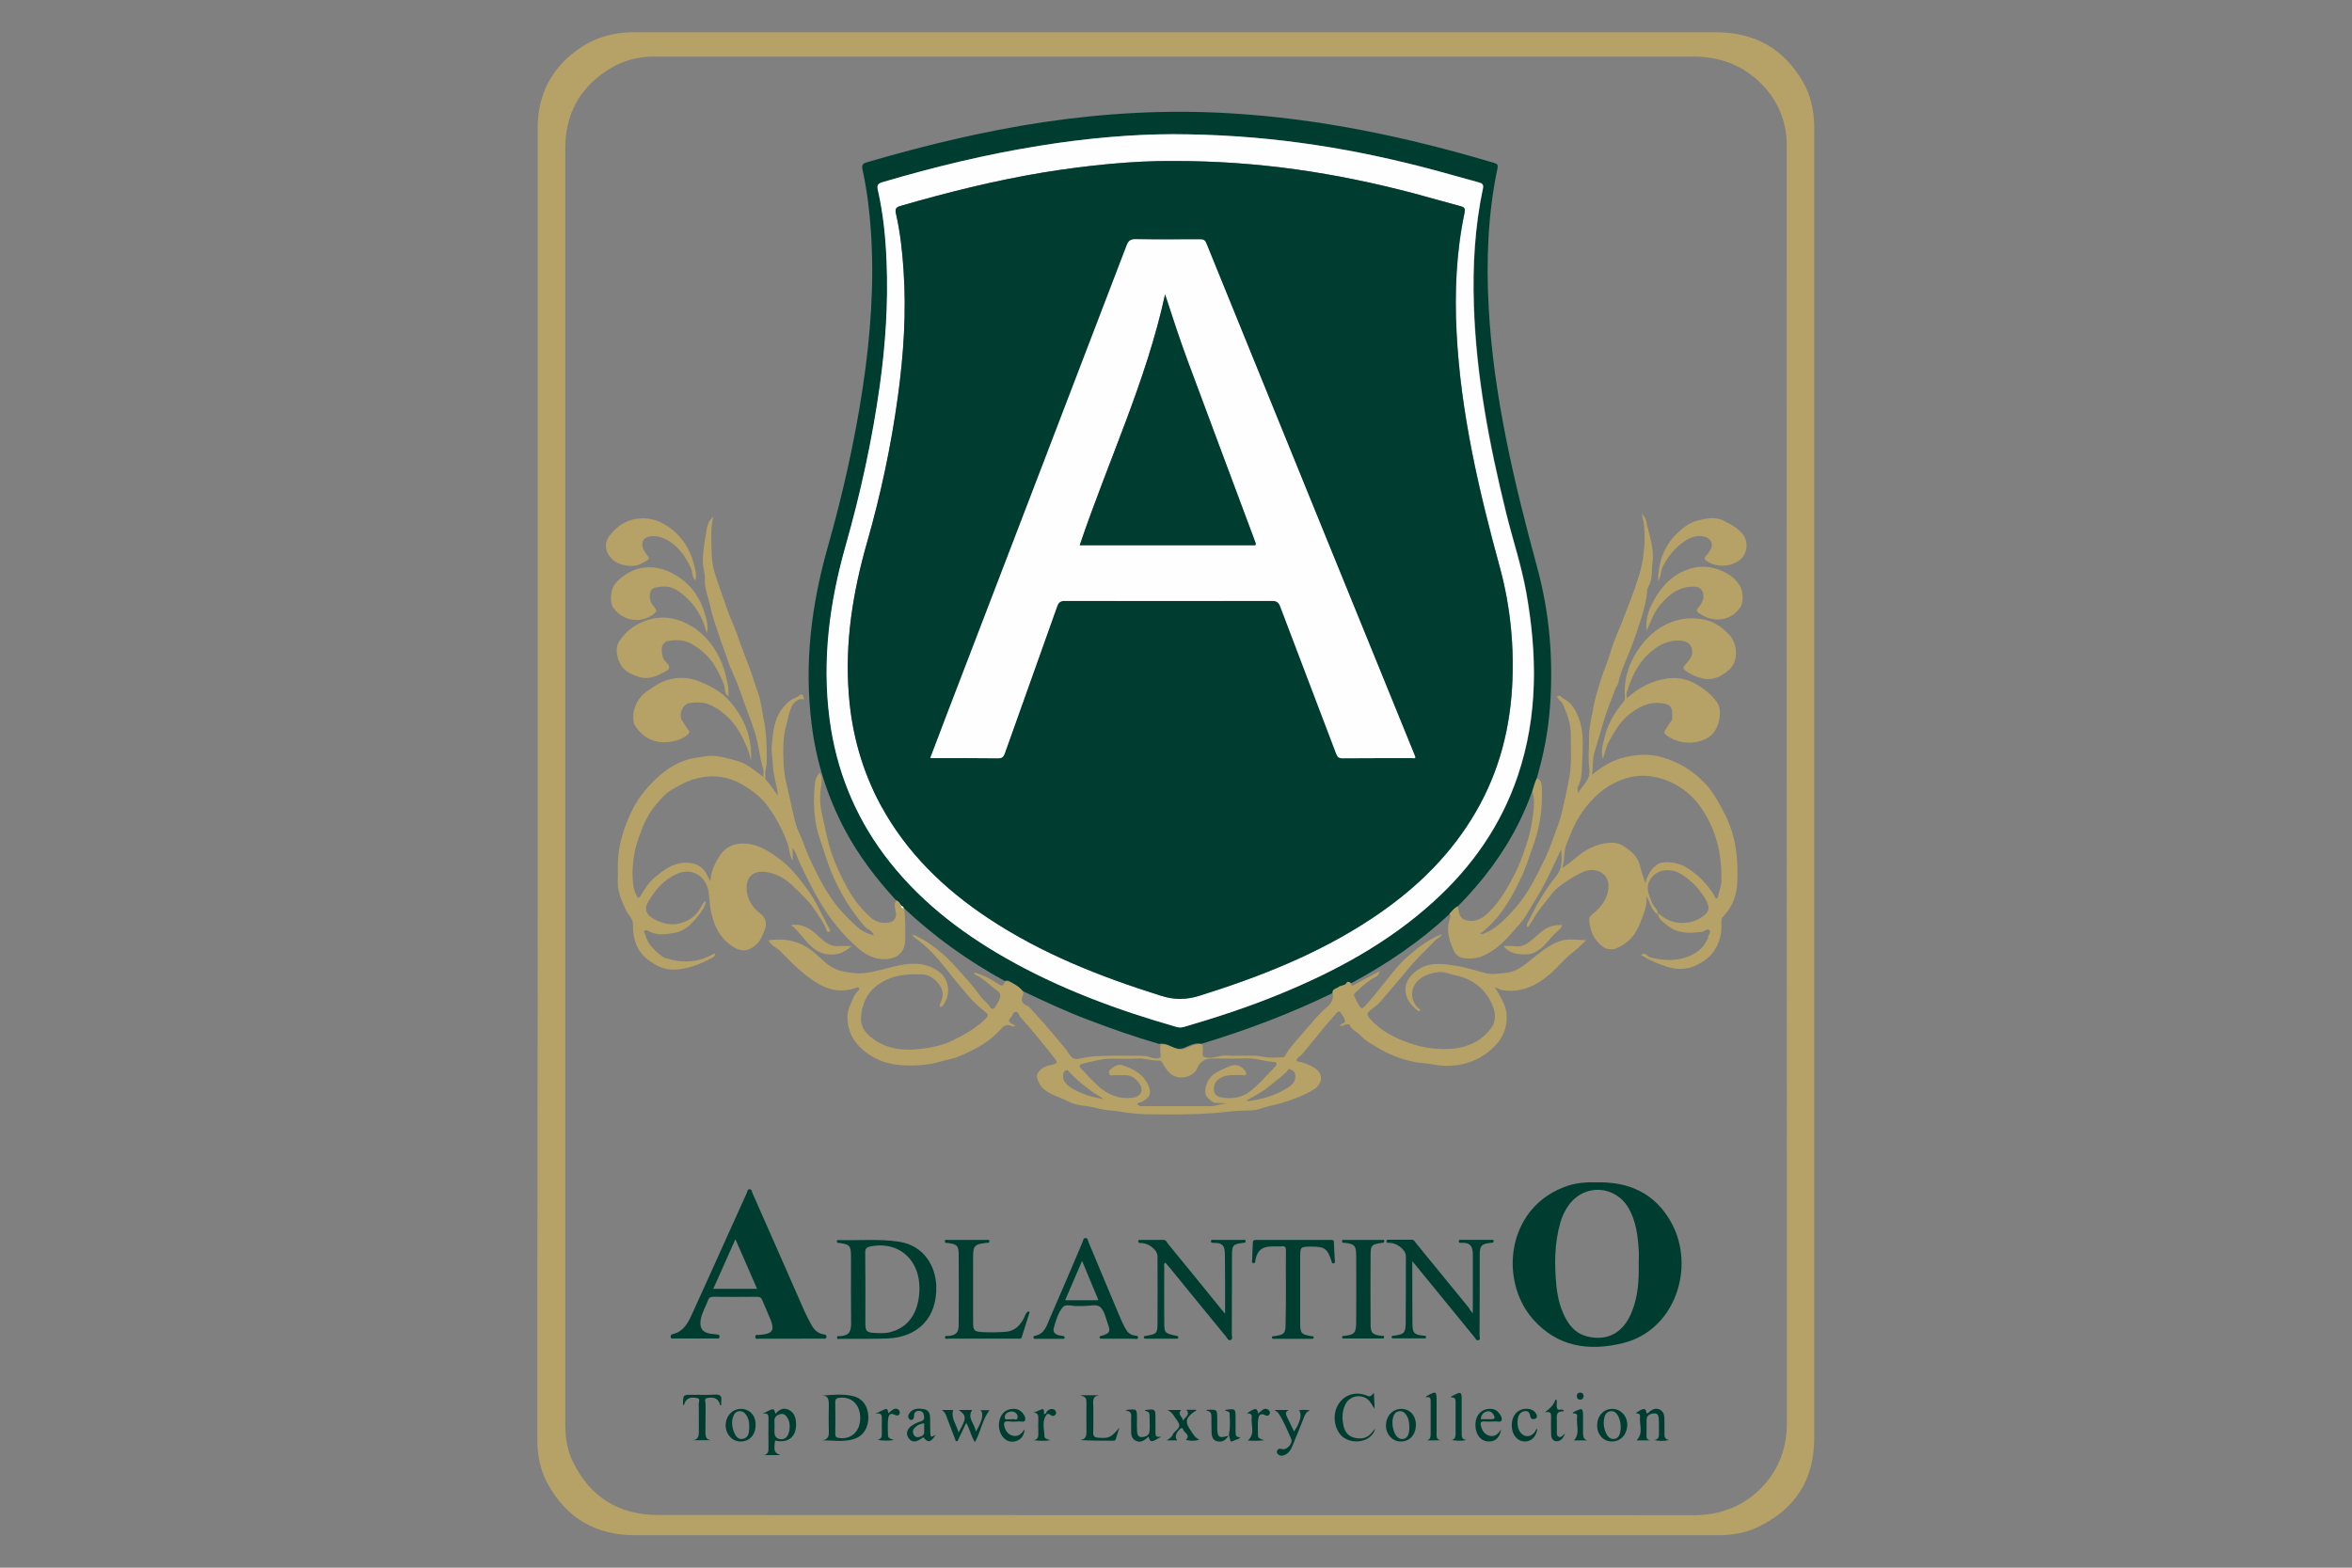 <?xml version="1.0" encoding="utf-8"?>
<!-- Generator: Adobe Illustrator 24.2.0, SVG Export Plug-In . SVG Version: 6.00 Build 0)  -->
<svg version="1.1" id="Layer_1" xmlns="http://www.w3.org/2000/svg" xmlns:xlink="http://www.w3.org/1999/xlink" x="0px" y="0px"
	 viewBox="0 0 150 100" style="enable-background:new 0 0 150 100;" xml:space="preserve">
<rect x="0" y="0" width="150" height="100" fill="#808080" stroke="none"/>
<style type="text/css">
	.st0{fill:#EA3139;}
	.st1{fill:#B6A167;}
	.st2{fill:#003D31;}
	.st3{fill:#FEFEFE;}
	.st4{clip-path:url(#SVGID_2_);fill-rule:evenodd;clip-rule:evenodd;fill:#D11349;}
	.st5{clip-path:url(#SVGID_2_);fill:#D11349;}
	.st6{clip-path:url(#SVGID_2_);fill:none;stroke:#D11349;stroke-width:0.216;stroke-miterlimit:10;}
	.st7{fill-rule:evenodd;clip-rule:evenodd;fill:#D2AE6D;}
	.st8{fill:#848688;}
	.st9{fill-rule:evenodd;clip-rule:evenodd;fill:#BEBFC1;}
	.st10{fill:none;stroke:#848688;stroke-width:1;stroke-miterlimit:2.613;}
</style>
<g>
	<path class="st1" d="M34.29,49.98c0-13.93,0-27.87,0-41.8c0-2.23,0.95-3.97,2.81-5.19c0.94-0.61,1.99-0.9,3.1-0.93
		c0.24-0.01,0.48,0,0.71,0c22.85,0,45.7,0,68.55,0c2.44,0,4.3,1.04,5.53,3.17c0.47,0.82,0.67,1.72,0.71,2.66
		c0.01,0.31,0,0.62,0,0.93c0,27.65,0,55.31,0,82.96c0,2.61-1.22,4.49-3.57,5.62c-0.8,0.39-1.67,0.53-2.56,0.53
		c-4.6,0-9.19,0-13.79,0c-18.43,0-36.87,0-55.3,0c-2.49,0-4.36-1.1-5.56-3.3c-0.46-0.85-0.65-1.78-0.65-2.75c0-3.06,0-6.12,0-9.18
		C34.29,71.8,34.29,60.89,34.29,49.98z M36.05,50.11c0,8.81,0,17.63,0,26.44c0,4.75,0,9.5,0,14.25c0,0.85,0.11,1.67,0.48,2.43
		c1.1,2.27,2.95,3.41,5.45,3.41c22.02,0.01,44.03,0.01,66.05,0.01c0.06,0,0.12,0,0.18,0c1.66-0.05,3.09-0.63,4.23-1.86
		c1.07-1.15,1.53-2.53,1.52-4.1c-0.01-27.05-0.01-54.09-0.01-81.14c0-0.13,0-0.26,0-0.39c-0.03-1.46-0.56-2.72-1.57-3.76
		c-1.2-1.24-2.67-1.79-4.39-1.79C86.21,3.62,64.43,3.61,42.65,3.61c-0.33,0-0.67,0-1,0c-1.06,0.01-2.05,0.3-2.93,0.88
		c-1.79,1.17-2.67,2.83-2.67,4.99C36.05,23.03,36.05,36.57,36.05,50.11z"/>
	<path class="st2" d="M64.07,62.57c-2.34-1.28-4.49-2.82-6.43-4.65c0,0,0,0.01,0,0.01c-0.02-0.07-0.07-0.12-0.15-0.15c0,0,0,0,0,0
		c-0.03-0.03-0.05-0.06-0.08-0.09c-0.05-0.13-0.14-0.22-0.27-0.27c-1.26-1.37-2.38-2.84-3.26-4.49c-1.12-2.12-1.83-4.37-2.12-6.75
		c-0.48-3.84-0.02-7.58,1.03-11.28c0.95-3.36,1.72-6.76,2.24-10.22c0.49-3.3,0.74-6.62,0.51-9.96c-0.09-1.31-0.25-2.6-0.53-3.88
		c-0.06-0.3-0.01-0.41,0.28-0.49c3.71-1.08,7.45-1.99,11.27-2.56c3.91-0.58,7.84-0.8,11.78-0.57c5.78,0.33,11.41,1.52,16.94,3.17
		c0.21,0.06,0.27,0.12,0.22,0.36c-0.61,2.92-0.72,5.87-0.56,8.84c0.31,5.68,1.62,11.17,3.1,16.63c0.79,2.9,1.03,5.87,0.81,8.88
		c-0.11,1.55-0.41,3.06-0.84,4.54c-0.15,0.27-0.2,0.56-0.3,0.85c-0.23,0.68-0.52,1.32-0.83,1.96c-1,2.02-2.35,3.79-3.93,5.39
		c-0.22,0.12-0.37,0.31-0.53,0.49c-1.86,1.73-3.94,3.14-6.16,4.34c-0.04,0.02-0.09,0.03-0.13,0.05c-0.05-0.12-0.22-0.1-0.23-0.07
		c-0.11,0.25-0.39,0.17-0.54,0.31c-0.14,0.12-0.41,0.11-0.38,0.39c-2.69,1.31-5.48,2.36-8.35,3.23c-0.4-0.09-0.74,0.1-1.09,0.25
		c-0.2,0.08-0.36,0.09-0.56,0.03c-0.35-0.1-0.67-0.36-1.06-0.27c-1.53-0.44-3.04-0.97-4.53-1.54c-1.43-0.54-2.81-1.19-4.19-1.84
		c-0.16-0.2-0.37-0.36-0.6-0.48C64.45,62.63,64.28,62.5,64.07,62.57z M74.77,8.56c-2.5,0.01-5.49,0.26-8.45,0.73
		c-3.39,0.54-6.72,1.35-10.01,2.32c-0.35,0.1-0.37,0.24-0.3,0.53c0.33,1.5,0.49,3.03,0.55,4.56c0.1,2.64-0.07,5.26-0.43,7.87
		c-0.48,3.45-1.22,6.85-2.17,10.19c-1.04,3.65-1.53,7.35-1.03,11.14c0.42,3.17,1.57,6.05,3.48,8.62c2.06,2.77,4.72,4.85,7.69,6.55
		c3.46,1.98,7.17,3.34,10.99,4.44c0.16,0.05,0.3,0.03,0.45-0.02c2.05-0.59,4.08-1.26,6.05-2.07c3.57-1.47,6.93-3.28,9.82-5.89
		c2.47-2.23,4.33-4.88,5.4-8.05c1.3-3.85,1.24-7.76,0.54-11.7c-0.31-1.73-0.88-3.4-1.29-5.1c-1.07-4.35-1.9-8.73-2.05-13.22
		c-0.08-2.51,0.05-4.99,0.58-7.45c0.05-0.26-0.05-0.33-0.26-0.38c-1.27-0.34-2.53-0.71-3.81-1.04C85.5,9.32,80.44,8.56,74.77,8.56z"
		/>
	<path class="st1" d="M84.99,63.36c-0.03-0.28,0.24-0.28,0.38-0.39c0.16-0.13,0.43-0.06,0.54-0.31c0.02-0.04,0.18-0.05,0.23,0.07
		c0.08,0.24,0.19,0.11,0.32,0.04c0.49-0.27,0.98-0.53,1.52-0.82c-0.03,0.25-0.17,0.32-0.28,0.38c-0.46,0.24-0.83,0.59-1.21,0.94
		c-0.14,0.13-0.19,0.23-0.06,0.38c0.01,0.02,0.01,0.05,0.02,0.07c0.45,0.85,0.35,0.71,0.97,0.04c0.22-0.24,0.44-0.55,0.65-0.8
		c0.56-0.66,1.06-1.39,1.72-1.96c0.64-0.55,1.3-1.08,2.18-1.42c-0.09,0.16-0.15,0.22-0.26,0.27c-0.09,0.04-0.17,0.13-0.24,0.2
		c-0.58,0.59-1.18,1.16-1.7,1.8c-0.56,0.69-1.15,1.35-1.72,2.03c-0.2,0.24-0.46,0.4-0.69,0.59c-0.21,0.17-0.18,0.29-0.01,0.49
		c0.69,0.79,1.59,1.25,2.55,1.58c0.92,0.32,1.9,0.45,2.88,0.34c0.96-0.12,1.8-0.55,2.36-1.36c0.31-0.45,0.22-1.02,0-1.5
		c-0.46-0.99-1.25-1.59-2.34-1.81c-0.35-0.07-0.68-0.24-1.06-0.2c-0.5,0.06-0.96,0.2-1.32,0.56c-0.49,0.49-0.48,1.23,0.02,1.73
		c0.05,0.05,0.12,0.08,0.15,0.09c-0.04,0.13-0.1,0.13-0.13,0.11c-0.39-0.31-0.73-0.66-0.81-1.17c-0.1-0.6,0.22-1.04,0.67-1.39
		c0.7-0.55,1.5-0.49,2.32-0.37c0.73,0.1,1.42,0.32,2.12,0.51c0.39,0.1,0.84,0.02,1.27-0.02c0.82-0.08,1.33-0.63,1.91-1.08
		c0.52-0.4,1.04-0.82,1.69-0.99c0.5-0.13,1.01-0.02,1.54-0.01c-0.28,0.21-0.49,0.49-0.76,0.69c-0.58,0.42-1.01,0.99-1.54,1.45
		c-0.87,0.75-1.85,1.23-3.05,1.04c-0.14-0.02-0.27-0.1-0.5-0.2c0.26,0.39,0.44,0.74,0.6,1.09c0.36,0.83,0.14,1.86-0.46,2.54
		c-0.53,0.6-1.19,1.01-1.91,1.22c-0.71,0.21-1.49,0.23-2.24,0.08c-0.32-0.07-0.64-0.07-0.96-0.12c-0.83-0.15-1.6-0.43-2.32-0.84
		c-0.46-0.27-0.94-0.52-1.31-0.92c-0.2-0.21-0.51-0.32-0.64-0.62c-0.04-0.08-0.23-0.06-0.33-0.01c-0.1,0.05-0.19,0.08-0.3,0.04
		c0.07-0.16,0.37-0.13,0.33-0.31c-0.04-0.19-0.18-0.37-0.3-0.54c-0.08-0.11-0.16-0.03-0.23,0.04c-0.24,0.28-0.5,0.56-0.74,0.85
		c-0.47,0.56-0.92,1.14-1.39,1.7c-0.1,0.13-0.25,0.22-0.36,0.34c-0.1,0.11-0.12,0.2,0.08,0.23c0.35,0.05,0.67,0.2,0.96,0.37
		c0.62,0.36,0.59,1.01-0.02,1.4c-0.66,0.41-1.38,0.66-2.12,0.88c-0.44,0.13-0.9,0.2-1.33,0.36c-0.32,0.12-0.68,0.09-1.01,0.1
		c-0.63,0.01-1.24,0.11-1.86,0.16c-1.49,0.11-2.99,0.1-4.48,0.07c-0.79-0.01-1.57-0.19-2.36-0.26c-0.47-0.04-0.9-0.21-1.37-0.26
		c-0.39-0.04-0.8-0.12-1.16-0.31c-0.48-0.25-1.01-0.37-1.45-0.71c-0.28-0.22-0.43-0.49-0.5-0.8c-0.07-0.3,0.28-0.64,0.74-0.77
		c0.02-0.01,0.05,0,0.07,0c0.56-0.15,0.55-0.14,0.2-0.59c-0.67-0.85-1.35-1.69-2.08-2.5c-0.05-0.05-0.07-0.12-0.1-0.18
		c-0.12-0.22-0.25-0.18-0.38-0.01c-0.04,0.06-0.04,0.15-0.09,0.19c-0.25,0.21-0.16,0.35,0.09,0.46c0.05,0.02,0.1,0.06,0.16,0.09
		c-0.08,0.07-0.18,0.07-0.23,0.04c-0.37-0.2-0.56,0.04-0.77,0.27c-0.73,0.81-1.69,1.27-2.66,1.68c-0.31,0.13-0.73,0.19-1.06,0.29
		c-0.82,0.25-1.64,0.3-2.47,0.25c-0.84-0.05-1.64-0.28-2.34-0.83c-0.53-0.41-0.92-0.89-1.08-1.52c-0.12-0.48-0.16-0.99,0.08-1.48
		c0.15-0.32,0.24-0.68,0.52-0.93c0.06-0.05,0.08-0.12,0.02-0.19c-0.05-0.05-0.1-0.01-0.16,0.01c-0.81,0.28-1.57,0.22-2.34-0.22
		c-0.97-0.54-1.71-1.33-2.48-2.1c-0.24-0.24-0.6-0.36-0.77-0.71c1.2-0.17,2.22,0.1,3.11,0.95c0.46,0.44,0.96,0.9,1.63,1.03
		c0.49,0.1,0.96,0.17,1.48,0.1c0.78-0.11,1.51-0.37,2.26-0.51c0.87-0.16,1.78-0.1,2.5,0.52c0.6,0.52,0.63,1.49,0.11,2.11
		c-0.04,0.04-0.09,0.06-0.13,0.03c-0.05-0.04-0.05-0.1-0.02-0.16c0.08-0.17,0.14-0.34,0.17-0.53c0.08-0.6-0.66-1.36-1.3-1.37
		c-0.78-0.02-1.56,0.01-2.27,0.34c-0.53,0.25-1.01,0.61-1.29,1.15c-0.22,0.41-0.34,0.85-0.35,1.34c0,0.65,0.39,1.02,0.84,1.33
		c0.88,0.62,1.9,0.72,2.92,0.6c0.71-0.08,1.41-0.21,2.08-0.54c0.76-0.37,1.49-0.78,2.1-1.38c0.19-0.19,0.21-0.27-0.05-0.47
		c-0.48-0.38-0.93-0.82-1.3-1.3c-0.23-0.29-0.49-0.56-0.72-0.86c-0.57-0.74-1.16-1.48-1.87-2.1c-0.23-0.2-0.48-0.38-0.73-0.57
		c0.12-0.09,0.2-0.02,0.31,0.04c0.95,0.47,1.73,1.15,2.44,1.92c0.57,0.63,1.14,1.25,1.64,1.95c0.17,0.24,0.46,0.4,0.6,0.68
		c0.05,0.1,0.2,0.09,0.25,0.02c0.14-0.2,0.27-0.41,0.35-0.63c0.06-0.17,0.01-0.35-0.16-0.47c-0.49-0.33-0.88-0.8-1.43-1.04
		c-0.02-0.01-0.03-0.06-0.06-0.13c0.53,0.14,0.99,0.37,1.41,0.65c0.39,0.26,0.43,0.26,0.56-0.07c0.22-0.07,0.39,0.06,0.56,0.15
		c0.23,0.12,0.43,0.28,0.6,0.48c0,0.08,0.02,0.18-0.01,0.25c-0.18,0.36-0.02,0.54,0.3,0.68c0.08,0.03,0.14,0.12,0.21,0.19
		c0.57,0.64,1.16,1.26,1.69,1.93c0.22,0.28,0.48,0.53,0.68,0.84c0.13,0.2,0.27,0.48,0.64,0.41c0.44-0.09,0.9-0.17,1.35-0.18
		c0.94-0.03,1.88-0.01,2.82-0.01c0.13,0,0.24,0.02,0.37,0.07c0.2,0.07,0.46,0.13,0.65,0.07c0.13-0.04,0.04-0.33,0.05-0.5
		c0.01-0.12-0.01-0.24-0.01-0.36c0.4-0.09,0.71,0.17,1.06,0.27c0.21,0.06,0.36,0.06,0.56-0.03c0.34-0.14,0.69-0.34,1.09-0.25
		c0,0.18,0.02,0.36,0,0.53c-0.03,0.26,0.09,0.29,0.32,0.32c0.4,0.04,0.75-0.15,1.15-0.14c0.61,0.03,1.21,0,1.82,0.01
		c0.22,0,0.43,0.04,0.65,0.08c0.37,0.08,0.78,0.03,1.17,0.02c0.06,0,0.13-0.06,0.16-0.12c0.29-0.51,0.7-0.94,1.08-1.37
		c0.53-0.61,1.03-1.26,1.66-1.78C84.93,63.95,85.06,63.7,84.99,63.36z M72.53,70.4c0.1,0.2,0.27,0.16,0.44,0.16
		c1.42,0,2.83,0,4.25,0c0.37,0,0.7-0.19,1.08-0.16c-0.26-0.05-0.52-0.04-0.78-0.05c-0.2,0-0.61-0.38-0.64-0.57
		c-0.08-0.48,0.19-1.05,0.62-1.32c0.26-0.16,0.53-0.28,0.81-0.4c0.33-0.15,0.62-0.2,0.93,0.07c0.14,0.11,0.25,0.25,0.23,0.37
		c-0.03,0.15-0.22,0.07-0.35,0.07c-0.46,0.01-0.92-0.04-1.33,0.22c-0.28,0.17-0.39,0.43-0.37,0.75c0.02,0.29,0.25,0.42,0.47,0.46
		c0.63,0.12,1.29,0.03,1.79-0.35c0.62-0.47,1.12-1.08,1.67-1.64c0.13-0.13,0.07-0.26-0.1-0.27c-0.6-0.03-1.16-0.25-1.77-0.23
		c-0.7,0.03-1.4,0-2.11,0.01c-0.46,0-0.83,0.14-1.02,0.63c-0.18,0.46-0.85,0.68-1.32,0.54c-0.45-0.13-0.64-0.48-0.86-0.82
		c-0.06-0.1-0.1-0.23-0.24-0.22c-0.48,0.03-0.94-0.17-1.43-0.13c-0.57,0.04-1.14,0-1.71,0.01c-0.58,0.01-1.14,0.19-1.7,0.31
		c-0.41,0.08-0.18,0.28-0.09,0.37c0.33,0.37,0.67,0.73,1.03,1.06c0.62,0.57,1.36,0.86,2.22,0.75c0.47-0.06,0.7-0.43,0.46-0.82
		c-0.21-0.35-0.52-0.63-0.98-0.62c-0.2,0-0.41,0.01-0.61,0c-0.13-0.01-0.32,0.09-0.38-0.09c-0.07-0.21,0.12-0.31,0.26-0.41
		c0.19-0.15,0.43-0.19,0.63-0.12c0.65,0.23,1.26,0.54,1.58,1.21c0.27,0.58,0.12,0.84-0.38,1.11C72.74,70.33,72.61,70.32,72.53,70.4z
		 M79.48,70.21c0.1,0.01,0.15,0.03,0.19,0.02c0.9-0.12,1.74-0.38,2.5-0.87c0.28-0.18,0.49-0.43,0.43-0.83
		c-0.03-0.19-0.16-0.24-0.29-0.31c-0.16-0.09-0.18,0.07-0.24,0.13c-0.38,0.37-0.8,0.67-1.21,1.01
		C80.45,69.69,79.98,69.91,79.48,70.21z M70.39,70.11c-0.78-0.47-1.5-1-2.12-1.65c-0.08-0.08-0.15-0.25-0.31-0.17
		c-0.15,0.07-0.15,0.21-0.16,0.36c-0.01,0.19,0.06,0.33,0.19,0.47c0.19,0.22,0.44,0.35,0.69,0.47
		C69.22,69.86,69.79,70.02,70.39,70.11z"/>
	<path class="st1" d="M57.16,57.43c0.12,0.06,0.21,0.15,0.27,0.27c0,0.05,0,0.1,0.08,0.09c0,0,0,0,0,0
		c-0.03,0.13,0.03,0.16,0.15,0.15c0,0,0-0.01,0-0.01c0.1,0.67,0.07,1.34,0.07,2.01c0,0.77-0.46,1.19-1.21,1.24
		c-0.73,0.05-1.31-0.28-1.8-0.7c-0.98-0.85-1.78-1.85-2.44-2.97c-0.5-0.85-0.93-1.72-1.34-2.61c-0.11-0.25-0.18-0.52-0.39-0.82
		c0,0.32,0,0.57,0,0.83c-0.22-0.36-0.19-0.77-0.33-1.14c-0.31-0.82-0.71-1.59-1.23-2.31c-0.46-0.64-1.07-1.08-1.71-1.45
		c-0.81-0.45-1.69-0.6-2.65-0.4c-0.67,0.13-1.22,0.43-1.78,0.76c-0.42,0.25-0.74,0.63-1.04,0.99c-0.37,0.44-0.65,0.96-0.86,1.49
		c-0.24,0.61-0.46,1.23-0.54,1.9c-0.04,0.38-0.09,0.75-0.07,1.12c0.02,0.46,0.05,0.92,0.3,1.33c0.02,0.03,0,0.08,0.05,0.07
		c0.07-0.01,0.12-0.06,0.16-0.12c0.26-0.43,0.52-0.86,0.91-1.18c0.57-0.48,1.16-0.93,1.97-0.94c0.67-0.01,1.14,0.26,1.41,0.88
		c0.04,0.08,0.09,0.16,0.17,0.32c0.02-0.63,0.26-1.1,0.53-1.55c0.32-0.53,0.78-0.84,1.42-0.87c0.91-0.05,1.63,0.39,2.33,0.89
		c0.84,0.6,1.45,1.4,2.04,2.23c0.32,0.45,0.54,0.94,0.8,1.42c0.16,0.3,0.32,0.61,0.48,0.91c0.04,0.07,0.04,0.15-0.04,0.18
		c-0.08,0.03-0.12-0.02-0.15-0.1c-0.19-0.51-0.52-0.94-0.82-1.39c-0.35-0.52-0.83-0.94-1.27-1.38c-0.53-0.53-1.17-0.9-1.93-0.96
		c-0.87-0.07-1.23,0.61-1.04,1.42c0.12,0.5,0.39,0.91,0.79,1.21c0.41,0.3,0.48,0.68,0.31,1.1c-0.12,0.29-0.23,0.6-0.45,0.83
		c-0.68,0.69-1.25,0.52-1.91-0.04c-0.63-0.53-0.92-1.29-1.08-2.12c-0.1-0.56-0.04-1.15-0.31-1.67c-0.37-0.71-1.15-0.92-1.88-0.58
		c-0.79,0.36-1.31,0.98-1.75,1.69c-0.34,0.54-0.19,0.9,0.39,1.21c0.7,0.37,1.41,0.41,2.11,0.04c0.39-0.2,0.68-0.55,0.89-0.95
		c0.05-0.09,0.07-0.2,0.24-0.26c-0.04,0.38-0.27,0.65-0.47,0.91c-0.39,0.5-0.84,0.98-1.49,1.1c-0.56,0.1-1.15,0.2-1.69-0.11
		c-0.09-0.05-0.19-0.08-0.26,0c-0.07,0.08,0.03,0.15,0.05,0.22c0.16,0.67,0.65,1.06,1.15,1.45c0.06,0.05,0.13,0.05,0.2,0.07
		c1.01,0.31,2,0.28,2.94-0.25c0.05-0.03,0.1-0.06,0.17-0.03c-0.01,0.12-0.11,0.21-0.19,0.25c-0.79,0.41-1.6,0.75-2.51,0.75
		c-0.61,0-1.11-0.28-1.58-0.63c-0.73-0.55-0.97-1.34-0.96-2.2c0.01-0.44-0.31-0.66-0.46-0.98c-0.29-0.63-0.56-1.25-0.51-1.97
		c0.02-0.27,0-0.55,0-0.82c0-1.25,0.35-2.39,0.89-3.51c0.45-0.93,1.09-1.68,1.85-2.33c0.68-0.58,1.47-0.99,2.4-1.1
		c0.3-0.04,0.59-0.11,0.9-0.1c0.49,0.02,0.95,0.16,1.42,0.28c0.71,0.17,1.22,0.61,1.82,1.07c0-0.2,0.04-0.38-0.01-0.53
		c-0.24-0.76-0.29-1.57-0.53-2.32c-0.32-0.99-0.72-1.95-1.05-2.93c-0.19-0.57-0.51-1.09-0.68-1.67c-0.16-0.53-0.39-1.03-0.55-1.56
		c-0.18-0.59-0.42-1.17-0.54-1.78c-0.12-0.61-0.4-1.2-0.37-1.84c0.02-0.35-0.11-0.67-0.12-1c-0.02-0.73,0.12-1.45,0.24-2.16
		c0.04-0.22,0.11-0.55,0.42-0.81c-0.19,0.79-0.11,1.49-0.11,2.2c0,0.62,0.13,1.22,0.34,1.81c0.23,0.65,0.44,1.31,0.68,1.96
		c0.18,0.5,0.41,0.98,0.59,1.48c0.25,0.73,0.53,1.45,0.8,2.16c0.2,0.53,0.35,1.07,0.55,1.6c0.19,0.51,0.23,1.08,0.35,1.63
		c0.21,0.93,0.21,1.87,0.21,2.81c0,0.3-0.14,0.58-0.09,0.88c0.01,0.08-0.02,0.2,0.02,0.24c0.29,0.29,0.49,0.64,0.79,1.02
		c-0.09-0.72-0.31-1.32-0.33-1.97c-0.02-0.41-0.11-0.84-0.07-1.25c0.08-0.85,0.15-1.73,0.74-2.42c0.19-0.22,0.39-0.44,0.68-0.56
		c0.07-0.03,0.15-0.06,0.22-0.11c0.31-0.22,0.31-0.23,0.43,0.19c-0.26-0.13-0.66,0.09-0.82,0.48c-0.16,0.37-0.22,0.78-0.33,1.17
		c-0.21,0.76-0.2,1.52-0.17,2.28c0.02,0.54,0.09,1.09,0.23,1.62c0.18,0.72,0.31,1.45,0.49,2.16c0.08,0.33,0.21,0.66,0.36,0.97
		c0.18,0.38,0.29,0.78,0.46,1.16c0.42,0.96,0.88,1.89,1.46,2.76c0.47,0.7,1.04,1.3,1.66,1.86c0.3,0.27,0.66,0.46,1.1,0.58
		c-0.08-0.33-0.4-0.36-0.56-0.55c-0.9-1.03-1.59-2.16-2.12-3.42c-0.3-0.71-0.5-1.44-0.75-2.16c-0.39-1.08-0.43-2.21-0.35-3.33
		c0.02-0.3,0.06-0.67,0.34-0.93c0.13,0.26,0.14,0.48,0.09,0.76c-0.09,0.54-0.11,1.13,0,1.67c0.11,0.56,0.25,1.13,0.37,1.69
		c0.25,1.16,0.73,2.21,1.29,3.24c0.39,0.72,0.89,1.35,1.5,1.89c0.34,0.3,0.78,0.4,1.22,0.3c0.25-0.06,0.38-0.26,0.39-0.55
		C57.09,57.96,56.98,57.68,57.16,57.43z"/>
	<path class="st1" d="M97.73,50.49c0.1-0.28,0.16-0.58,0.3-0.85c0.22,0.11,0.29,0.32,0.3,0.54c0.04,0.91-0.03,1.82-0.23,2.69
		c-0.11,0.48-0.28,0.97-0.45,1.45c-0.18,0.52-0.36,1.05-0.59,1.55c-0.58,1.27-1.25,2.49-2.33,3.42c-0.1,0.09-0.19,0.21-0.35,0.24
		c0.11,0.08,0.19,0.05,0.28,0.01c0.85-0.35,1.43-1,2.02-1.67c0.84-0.96,1.36-2.1,1.91-3.22c0.23-0.47,0.39-0.99,0.58-1.49
		c0.16-0.42,0.32-0.84,0.42-1.27c0.19-0.79,0.37-1.59,0.51-2.4c0.14-0.87,0.08-1.72,0.08-2.58c0.01-0.7-0.22-1.37-0.52-2.01
		c-0.09-0.19-0.31-0.26-0.36-0.48c0.21-0.12,0.29,0.08,0.42,0.15c0.52,0.26,0.78,0.74,0.97,1.24c0.37,1.01,0.24,2.08,0.2,3.12
		c-0.01,0.41-0.04,0.86-0.26,1.26c-0.05,0.1-0.01,0.25,0.03,0.39c0.25-0.5,0.79-0.81,0.7-1.51c-0.09-0.65-0.01-1.33-0.02-2
		c-0.01-0.65,0.16-1.27,0.27-1.9c0.1-0.57,0.27-1.12,0.44-1.67c0.2-0.65,0.48-1.28,0.67-1.93c0.19-0.66,0.48-1.28,0.73-1.91
		c0.38-0.98,0.78-1.95,1.08-2.95c0.3-1,0.41-2.05,0.33-3.1c-0.02-0.28-0.13-0.55-0.13-0.86c0.08,0.15,0.21,0.3,0.25,0.46
		c0.18,0.88,0.53,1.74,0.41,2.64c-0.07,0.53,0.03,1.1-0.28,1.6c-0.09,0.15-0.06,0.37-0.09,0.55c-0.13,0.83-0.41,1.63-0.67,2.42
		c-0.13,0.39-0.29,0.79-0.44,1.18c-0.25,0.64-0.56,1.26-0.7,1.95c-0.03,0.14-0.15,0.27-0.2,0.41c-0.25,0.69-0.54,1.37-0.75,2.09
		c-0.19,0.64-0.37,1.28-0.57,1.92c-0.13,0.42-0.08,0.91-0.16,1.45c0.68-0.55,1.34-0.95,2.11-1.12c0.75-0.17,1.5-0.23,2.27-0.02
		c1.17,0.32,2.13,0.91,2.93,1.8c0.49,0.55,0.82,1.2,1.16,1.85c0.72,1.4,0.87,2.9,0.79,4.43c-0.04,0.79-0.33,1.52-0.89,2.1
		c-0.13,0.13-0.13,0.27-0.12,0.42c0.04,0.67-0.11,1.29-0.52,1.85c-0.27,0.37-0.63,0.62-1.03,0.82c-0.62,0.31-1.28,0.32-1.91,0.12
		c-0.57-0.18-1.13-0.42-1.67-0.76c0.31-0.21,0.4,0.11,0.6,0.16c0.75,0.18,1.46,0.26,2.23,0.01c0.64-0.21,1.12-0.54,1.4-1.15
		c0.01-0.03,0.06-0.07,0.05-0.09c-0.05-0.19,0.26-0.36,0.07-0.52c-0.13-0.1-0.3,0.1-0.47,0.12c-0.76,0.09-1.51,0.14-2.17-0.39
		c-0.26-0.21-0.53-0.38-0.64-0.71c0.09-0.08,0.15,0,0.21,0.05c0.72,0.6,1.82,0.65,2.62,0.1c0.47-0.32,0.52-0.58,0.25-1.08
		c-0.37-0.67-0.9-1.2-1.53-1.62c-0.74-0.49-1.75-0.35-2.11,0.47c-0.2,0.47,0.04,0.92,0.21,1.36c0.1,0.25,0.4,0.4,0.36,0.71
		c-0.43-0.24-0.47-0.72-0.73-1.17c0.07,0.63-0.18,1.12-0.36,1.62c-0.27,0.78-0.78,1.42-1.59,1.72c-0.29,0.11-0.61,0.07-0.87-0.14
		c-0.54-0.42-0.78-0.99-0.83-1.67c-0.01-0.17,0.06-0.26,0.22-0.39c0.58-0.45,1.01-1.03,1.01-1.82c0-0.44-0.26-0.77-0.64-0.91
		c-0.31-0.11-0.66-0.1-1.02,0.07c-0.48,0.23-0.92,0.49-1.34,0.8c-0.26,0.19-0.5,0.41-0.68,0.66c-0.29,0.38-0.6,0.75-0.88,1.14
		c-0.21,0.29-0.33,0.63-0.59,0.9c-0.09-0.1-0.05-0.19,0-0.29c0.52-1.06,1.09-2.07,1.84-3c0.38-0.47,0.35-1.06,0.29-1.66
		c-0.38,0.79-0.73,1.57-1.13,2.33c-0.31,0.59-0.69,1.15-1.02,1.73c-0.3,0.53-0.73,0.96-1.13,1.41c-0.47,0.53-1.02,1.02-1.69,1.31
		c-0.4,0.17-0.85,0.21-1.28,0.14c-0.26-0.04-0.48-0.22-0.59-0.46c-0.31-0.67-0.51-1.35-0.24-2.09c0.03-0.08,0.04-0.19-0.04-0.27
		c0.16-0.18,0.31-0.37,0.53-0.49c0.01,0.08,0.03,0.16,0.04,0.24c0.07,0.49,0.3,0.69,0.78,0.7c0.52,0.02,0.89-0.28,1.21-0.6
		c0.68-0.68,1.16-1.52,1.6-2.38c0.31-0.6,0.52-1.23,0.74-1.86c0.22-0.64,0.36-1.32,0.44-1.99C97.83,51.48,97.88,50.97,97.73,50.49z
		 M104.94,56.35c0.12-0.66,0.64-1.28,1.06-1.33c0.54-0.06,1.05,0.02,1.52,0.3c0.77,0.45,1.36,1.07,1.82,1.82
		c0.03,0.06,0.02,0.15,0.12,0.16c0.07,0,0.11-0.03,0.11-0.1c0.05-0.35,0.22-0.68,0.22-1.05c0-0.84-0.07-1.66-0.3-2.49
		c-0.15-0.55-0.37-1.08-0.64-1.56c-0.38-0.67-0.86-1.29-1.52-1.76c-0.67-0.48-1.4-0.75-2.22-0.84c-0.78-0.08-1.5,0.12-2.18,0.46
		c-0.94,0.48-1.64,1.23-2.2,2.11c-0.35,0.55-0.57,1.16-0.82,1.75c-0.2,0.47-0.1,0.99-0.28,1.55c0.6-0.37,0.99-0.81,1.49-1.11
		c0.38-0.22,0.79-0.4,1.21-0.46c0.39-0.06,0.81-0.1,1.22,0.17c0.49,0.33,0.9,0.66,1.04,1.26C104.67,55.58,104.8,55.92,104.94,56.35z
		"/>
	<path class="st2" d="M101.78,75.42c2.14-0.06,3.8,0.72,4.82,2.59c1.54,2.82,0.24,6.84-3.08,7.66c-2.16,0.54-4.2,0.26-5.77-1.54
		c-2.19-2.51-1.65-7.24,2.29-8.51C100.62,75.44,101.22,75.4,101.78,75.42z M104.51,80.62c0-0.3,0.02-0.6,0-0.89
		c-0.06-0.92-0.17-1.82-0.63-2.64c-0.85-1.49-2.82-1.61-3.83-0.22c-0.25,0.34-0.42,0.71-0.54,1.12c-0.38,1.33-0.38,2.68-0.25,4.03
		c0.08,0.79,0.27,1.54,0.68,2.23c0.3,0.5,0.71,0.86,1.29,1c1.29,0.32,2.31-0.24,2.84-1.57C104.47,82.69,104.53,81.66,104.51,80.62z"
		/>
	<path class="st1" d="M103.75,44.54c0.75-0.67,1.55-1.09,2.46-1.24c0.63-0.11,1.26-0.04,1.85,0.28c0.57,0.31,1.07,0.69,1.45,1.23
		c0.39,0.56,0.11,1.79-0.5,2.19c-0.87,0.57-2.01,0.45-2.73-0.1c-0.11-0.08-0.19-0.18-0.08-0.33c0.12-0.17,0.21-0.36,0.34-0.52
		c0.09-0.1,0.11-0.2,0.11-0.32c0.03-0.64-0.11-0.85-0.86-0.89c-0.75-0.05-1.35,0.31-1.91,0.75c-0.58,0.46-0.93,1.1-1.28,1.73
		c-0.17,0.31-0.24,0.68-0.37,1.1c-0.17-0.53,0.01-0.96,0.1-1.37c0.19-0.86,0.64-1.61,1.21-2.28c0.09-0.11,0.1-0.21,0.09-0.32
		c-0.09-1.2,0.3-2.29,0.99-3.22c0.55-0.74,1.25-1.33,2.22-1.63c0.69-0.21,1.33-0.2,1.97-0.05c0.57,0.14,1.07,0.51,1.5,0.97
		c0.53,0.58,0.56,1.7-0.05,2.22c-0.48,0.42-1.03,0.69-1.67,0.54c-0.41-0.1-0.82-0.27-1.15-0.55c-0.13-0.11-0.06-0.21,0.04-0.33
		c0.2-0.25,0.46-0.47,0.44-0.85c-0.02-0.41-0.27-0.65-0.69-0.68c-0.83-0.07-1.47,0.27-2.07,0.82c-0.77,0.7-1.14,1.59-1.43,2.55
		C103.72,44.3,103.74,44.39,103.75,44.54z"/>
	<path class="st2" d="M50.43,85.39c-0.67,0-1.33,0-2,0c-0.1,0-0.27,0.07-0.26-0.13c0.01-0.17,0.16-0.09,0.25-0.11
		c0.03-0.01,0.07,0,0.11-0.01c0.73-0.06,0.88-0.29,0.61-0.97c-0.17-0.42-0.36-0.82-0.53-1.24c-0.07-0.18-0.18-0.21-0.35-0.21
		c-0.92,0.01-1.83,0.01-2.75,0c-0.17,0-0.29,0.03-0.35,0.21c-0.15,0.41-0.39,0.79-0.47,1.23c-0.1,0.55,0.11,0.85,0.65,0.92
		c0.12,0.02,0.24,0.02,0.35,0.04c0.09,0.01,0.21,0.01,0.2,0.15c-0.01,0.15-0.13,0.11-0.22,0.11c-0.71,0-1.43,0-2.14,0
		c-0.19,0-0.38,0-0.57,0c-0.08,0-0.17,0.03-0.19-0.1c-0.01-0.1,0.04-0.16,0.13-0.18c0.65-0.14,0.94-0.65,1.19-1.18
		c0.9-1.97,1.79-3.95,2.68-5.93c0.28-0.63,0.56-1.25,0.85-1.88c0.04-0.1,0.04-0.26,0.2-0.25c0.13,0.01,0.13,0.16,0.17,0.25
		c1.1,2.48,2.19,4.97,3.28,7.45c0.14,0.31,0.29,0.62,0.46,0.92c0.17,0.32,0.41,0.58,0.81,0.64c0.1,0.01,0.19,0.04,0.16,0.18
		c-0.03,0.12-0.12,0.09-0.2,0.09C51.81,85.39,51.12,85.39,50.43,85.39z M46.9,79.05c-0.49,1.09-0.94,2.12-1.41,3.16
		c0.95,0,1.85,0,2.79,0C47.83,81.16,47.38,80.14,46.9,79.05z"/>
	<path class="st1" d="M47.89,48.53c-0.07-0.51-0.3-0.98-0.51-1.42c-0.44-0.94-1.14-1.71-2.1-2.15c-0.39-0.18-0.86-0.18-1.29-0.12
		c-0.45,0.06-0.73,0.73-0.49,1.12c0.13,0.21,0.27,0.43,0.42,0.63c0.08,0.11,0.03,0.16-0.04,0.24c-0.47,0.48-1.5,0.62-2.12,0.44
		c-0.58-0.17-0.94-0.5-1.25-0.97c-0.03-0.05-0.07-0.08-0.08-0.15c-0.17-0.83,0.18-1.6,0.89-2.1c0.43-0.3,0.86-0.59,1.37-0.71
		c0.65-0.16,1.29-0.13,1.92,0.13c0.76,0.31,1.48,0.71,2.01,1.35c0.5,0.61,0.9,1.28,1.11,2.06C47.87,47.43,47.94,47.97,47.89,48.53z"
		/>
	<path class="st2" d="M54.27,82.23c0-0.71,0.01-1.43,0-2.14c-0.01-0.64-0.1-0.72-0.73-0.8c-0.08-0.01-0.18,0-0.17-0.12
		c0.01-0.08,0.08-0.07,0.14-0.07c1.28,0.04,2.57-0.09,3.85,0.11c1.57,0.25,2.31,1.57,2.35,2.81c0.07,2-1.13,3.29-3.14,3.36
		c-0.99,0.03-1.98,0.02-2.96,0.02c-0.08,0-0.23,0.06-0.23-0.08c0-0.14,0.14-0.08,0.23-0.09c0.51-0.06,0.65-0.21,0.67-0.78
		C54.28,83.7,54.27,82.96,54.27,82.23C54.27,82.23,54.27,82.23,54.27,82.23z M56.13,85.04c0.18-0.01,0.41,0,0.63-0.06
		c1.04-0.26,1.7-1.04,1.85-2.31c0.25-2.16-1.17-3.52-3.06-3.17c-0.26,0.05-0.38,0.12-0.37,0.42c0.02,1.4,0.01,2.81,0.01,4.21
		C55.18,85.01,55.18,85.01,56.13,85.04z"/>
	<path class="st1" d="M46.46,44.43c-0.31-0.22-0.2-0.53-0.29-0.77c-0.18-0.45-0.38-0.87-0.64-1.28c-0.36-0.56-0.85-0.97-1.41-1.3
		c-0.48-0.28-1.02-0.28-1.53-0.19c-0.18,0.03-0.4,0.24-0.39,0.53c0.01,0.33,0.06,0.63,0.32,0.86c0.21,0.19,0.21,0.41-0.04,0.53
		c-0.53,0.27-1.03,0.58-1.72,0.37c-0.61-0.19-1.1-0.45-1.31-1.07c-0.14-0.41-0.2-0.86,0.07-1.25c0.33-0.47,0.73-0.84,1.28-1.11
		c1.17-0.56,2.27-0.43,3.31,0.2c0.62,0.37,1.13,0.91,1.53,1.56c0.38,0.6,0.58,1.24,0.73,1.93C46.45,43.76,46.47,44.06,46.46,44.43z"
		/>
	<path class="st2" d="M78.13,83.8c0-1.31,0.01-2.5-0.01-3.69c-0.01-0.51-0.02-0.85-0.73-0.83c-0.07,0-0.16,0.01-0.16-0.09
		c-0.01-0.14,0.11-0.1,0.18-0.1c0.62,0,1.24,0,1.86,0c0.06,0,0.16-0.03,0.17,0.07c0.01,0.12-0.08,0.11-0.17,0.12
		c-0.62,0.08-0.7,0.15-0.7,0.78c-0.01,1.69,0,3.38-0.01,5.07c0,0.12,0.08,0.29-0.08,0.35c-0.15,0.05-0.21-0.12-0.29-0.22
		c-1.21-1.47-2.41-2.95-3.61-4.42c-0.08-0.1-0.17-0.19-0.25-0.29c-0.13,0.06-0.08,0.17-0.08,0.25c0,1.16-0.01,2.31,0,3.47
		c0,0.77,0.01,0.77,0.78,0.94c0.06,0.01,0.12,0.01,0.12,0.1c-0.01,0.09-0.08,0.08-0.13,0.08c-0.64,0-1.29,0-1.93,0
		c-0.06,0-0.13,0.01-0.14-0.07c-0.02-0.11,0.07-0.09,0.14-0.11c0.68-0.11,0.73-0.15,0.73-0.83c0.01-1.42,0.01-2.83,0-4.25
		c0-0.35-0.44-0.75-0.9-0.83c-0.07-0.01-0.14-0.01-0.21-0.01c-0.06-0.01-0.12-0.03-0.12-0.11c0-0.08,0.06-0.09,0.12-0.09
		c0.5,0,1,0,1.5,0c0.15,0,0.21,0.15,0.28,0.25c1.1,1.34,2.2,2.69,3.29,4.04C77.87,83.49,77.97,83.61,78.13,83.8z"/>
	<path class="st2" d="M93.93,83.78c0-1.32,0-2.54,0-3.77c0-0.5-0.17-0.76-0.69-0.73c-0.09,0-0.22,0.03-0.2-0.12
		c0.01-0.12,0.13-0.07,0.21-0.07c0.61,0,1.21,0,1.82,0c0.07,0,0.19-0.04,0.19,0.09c0,0.11-0.11,0.09-0.19,0.1
		c-0.59,0.06-0.7,0.18-0.7,0.79c0,1.7,0,3.4-0.01,5.11c0,0.1,0.08,0.26-0.07,0.31c-0.14,0.04-0.19-0.11-0.26-0.2
		c-1.25-1.53-2.5-3.06-3.75-4.59c-0.05-0.06-0.1-0.12-0.21-0.25c0,0.4,0,0.72,0,1.03c0,0.99,0,1.98,0.01,2.96
		c0.01,0.6,0.1,0.69,0.69,0.76c0.07,0.01,0.17-0.02,0.18,0.07c0.01,0.13-0.1,0.1-0.18,0.1c-0.62,0-1.24,0-1.86,0
		c-0.06,0-0.16,0.02-0.16-0.08c0-0.1,0.09-0.08,0.16-0.09c0.63-0.09,0.73-0.17,0.74-0.81c0.01-1.43,0.01-2.86,0.01-4.28
		c0-0.34-0.46-0.75-0.91-0.82c-0.07-0.01-0.14-0.01-0.21-0.01c-0.07,0-0.12-0.04-0.12-0.11c0-0.08,0.06-0.09,0.13-0.09
		c0.5,0,1,0,1.5,0c0.14,0,0.19,0.14,0.26,0.22c1.13,1.38,2.26,2.76,3.39,4.15C93.73,83.55,93.81,83.63,93.93,83.78z"/>
	<path class="st1" d="M105.02,40.23c-0.12-0.9,0.24-1.61,0.66-2.28c0.45-0.71,1.06-1.28,1.86-1.59c0.65-0.25,1.34-0.28,2-0.05
		c0.59,0.21,1.13,0.52,1.45,1.11c0.19,0.35,0.22,1.02-0.02,1.35c-0.7,0.97-1.89,0.91-2.67,0.3c-0.2-0.15,0.01-0.29,0.07-0.38
		c0.15-0.22,0.29-0.42,0.27-0.7c-0.02-0.34-0.23-0.56-0.57-0.57c-0.67-0.02-1.23,0.22-1.73,0.68
		C105.51,38.87,105.43,39.32,105.02,40.23z"/>
	<path class="st1" d="M45.07,40.39c-0.24-0.99-0.73-1.83-1.51-2.46c-0.38-0.31-0.81-0.58-1.37-0.51c-0.26,0.03-0.57,0.03-0.68,0.27
		c-0.12,0.26-0.09,0.6,0.08,0.85c0.11,0.15,0.31,0.37,0.26,0.46c-0.12,0.18-0.34,0.31-0.55,0.4c-0.79,0.34-1.67,0.08-2.18-0.62
		c-0.23-0.31-0.25-1.18,0.21-1.66c1.04-1.08,2.43-1.22,3.73-0.45c0.97,0.57,1.57,1.4,1.88,2.44C45.06,39.51,45.2,39.95,45.07,40.39z
		"/>
	<path class="st2" d="M71.37,85.39c-0.36,0-0.71,0-1.07,0c-0.07,0-0.16,0.02-0.17-0.08c-0.01-0.1,0.09-0.09,0.15-0.11
		c0.49-0.15,0.56-0.26,0.38-0.73c-0.14-0.39-0.23-0.88-0.51-1.11c-0.22-0.18-0.71-0.05-1.08-0.05c-0.11,0-0.21-0.01-0.32,0
		c-0.33,0.02-0.78-0.15-0.96,0.06c-0.31,0.37-0.46,0.87-0.59,1.36c-0.06,0.24,0.09,0.38,0.31,0.44c0.09,0.02,0.19,0.03,0.28,0.05
		c0.06,0.01,0.12,0.03,0.11,0.11c-0.01,0.06-0.05,0.07-0.1,0.07c-0.6,0-1.19,0-1.79,0c-0.05,0-0.09-0.02-0.1-0.08
		c-0.01-0.05,0.02-0.1,0.07-0.11c0.67-0.11,0.78-0.7,1-1.18c0.7-1.6,1.38-3.2,2.06-4.8c0.04-0.1,0.04-0.26,0.19-0.26
		c0.15,0,0.15,0.16,0.19,0.26c0.68,1.63,1.36,3.26,2.05,4.89c0.09,0.22,0.2,0.43,0.31,0.64c0.13,0.23,0.31,0.39,0.58,0.43
		c0.08,0.01,0.23,0.01,0.22,0.13c-0.01,0.13-0.15,0.08-0.23,0.08C72.04,85.39,71.71,85.39,71.37,85.39z M70.05,82.93
		c-0.34-0.82-0.67-1.62-1.04-2.5c-0.38,0.88-0.72,1.68-1.08,2.51c0.68,0,1.31,0,1.94,0C69.91,82.94,69.96,82.93,70.05,82.93z"/>
	<path class="st1" d="M44.35,37.02c-0.26-0.24-0.17-0.55-0.29-0.8c-0.38-0.77-0.84-1.46-1.64-1.84c-0.28-0.13-0.6-0.21-0.92-0.17
		c-0.51,0.05-0.68,0.48-0.42,0.92c0.35,0.58,0.51,0.45-0.19,0.83c-0.52,0.28-1.46,0.12-1.87-0.31c-0.46-0.48-0.51-1.03-0.1-1.54
		c0.57-0.71,1.31-1.09,2.23-1.04c0.68,0.03,1.27,0.33,1.79,0.77c0.64,0.54,1.05,1.22,1.28,2.03C44.31,36.24,44.46,36.57,44.35,37.02
		z"/>
	<path class="st1" d="M105.74,37.06c0.02-1.16,0.35-2.19,1.21-3.03c0.4-0.39,0.85-0.72,1.34-0.83c0.51-0.12,1.06-0.28,1.65,0.02
		c0.41,0.21,0.8,0.41,1.12,0.75c0.51,0.53,0.41,1.44-0.21,1.83c-0.62,0.39-1.45,0.38-2.03-0.03c-0.14-0.1-0.12-0.24-0.01-0.32
		c0.13-0.11,0.19-0.27,0.28-0.39c0.22-0.34,0-0.75-0.39-0.83c-0.63-0.14-1.15,0.16-1.6,0.55c-0.43,0.37-0.78,0.82-1.04,1.34
		C105.9,36.42,105.96,36.77,105.74,37.06z"/>
	<path class="st2" d="M82.01,82.19c0-0.81-0.01-1.62,0-2.43c0-0.2-0.05-0.28-0.25-0.26c-0.22,0.02-0.45,0-0.68,0.01
		c-0.6,0.01-0.89,0.26-1.01,0.84c-0.02,0.09,0.01,0.23-0.12,0.22c-0.17-0.01-0.09-0.17-0.09-0.25c0-0.34,0.03-0.69,0.04-1.03
		c0-0.15,0.05-0.2,0.21-0.2c1.58,0.01,3.17,0,4.75,0c0.11,0,0.21-0.01,0.21,0.16c0.01,0.39,0.04,0.78,0.06,1.18
		c0,0.07,0.02,0.15-0.09,0.16c-0.1,0.01-0.1-0.07-0.12-0.14c-0.26-0.8-0.44-0.93-1.27-0.93c-0.73,0-0.73,0-0.73,0.74
		c0,1.38,0,2.76,0,4.14c0,0.65,0.07,0.72,0.71,0.83c0.06,0.01,0.16-0.02,0.15,0.09c-0.01,0.1-0.1,0.08-0.17,0.08
		c-0.77,0-1.55,0-2.32,0c-0.06,0-0.16,0.03-0.17-0.08c-0.01-0.11,0.08-0.08,0.15-0.09c0.66-0.1,0.72-0.17,0.72-0.85
		C82.01,83.64,82.01,82.92,82.01,82.19C82.01,82.19,82.01,82.19,82.01,82.19z"/>
	<path class="st2" d="M65.67,83.69c-0.17,0.54-0.34,1.07-0.51,1.61c-0.04,0.13-0.15,0.09-0.24,0.09c-1.48,0-2.95,0-4.43,0
		c-0.08,0-0.23,0.06-0.22-0.09c0-0.13,0.15-0.07,0.23-0.08c0.48-0.06,0.64-0.22,0.64-0.72c0.01-1.49,0.01-2.98,0-4.46
		c0-0.58-0.11-0.68-0.7-0.75c-0.08-0.01-0.19,0.01-0.18-0.11c0-0.13,0.12-0.09,0.19-0.09c0.82,0,1.64,0,2.46,0
		c0.07,0,0.19-0.03,0.19,0.09c0,0.11-0.11,0.1-0.19,0.1c-0.77,0.09-0.85,0.17-0.85,0.96c0,1.37,0,2.74,0,4.11
		c0,0.52,0.07,0.59,0.59,0.62c0.5,0.03,1,0.02,1.5-0.02c0.53-0.04,0.86-0.36,1.11-0.79c0.1-0.17,0.13-0.38,0.29-0.5
		C65.59,83.66,65.63,83.67,65.67,83.69z"/>
	<path class="st2" d="M86.96,79.09c0.38,0,0.76,0,1.14,0c0.07,0,0.19-0.05,0.18,0.09c0,0.1-0.08,0.09-0.15,0.1
		c-0.67,0.1-0.71,0.14-0.72,0.8c-0.01,1.45-0.01,2.91,0,4.36c0,0.6,0.1,0.69,0.69,0.77c0.07,0.01,0.19-0.04,0.17,0.1
		c-0.01,0.1-0.11,0.07-0.17,0.07c-0.77,0-1.55,0-2.32,0c-0.07,0-0.19,0.03-0.19-0.09c0-0.09,0.1-0.07,0.17-0.08
		c0.62-0.08,0.72-0.19,0.73-0.82c0.01-1.44,0.01-2.88,0-4.32c0-0.61-0.11-0.72-0.71-0.79c-0.08-0.01-0.19,0.02-0.19-0.1
		c0-0.13,0.12-0.08,0.19-0.09c0.01,0,0.02,0,0.04,0C86.2,79.09,86.58,79.09,86.96,79.09z"/>
	<path class="st2" d="M52.45,89.02c0.67-0.05,1.33-0.12,1.98,0.04c0.59,0.15,0.93,0.65,0.95,1.31c0.02,0.69-0.32,1.23-0.91,1.42
		c-0.66,0.21-1.33,0.09-2.02,0.08c0.34-0.04,0.42-0.24,0.41-0.54c-0.02-0.59-0.01-1.19,0-1.78C52.85,89.27,52.82,89.03,52.45,89.02z
		 M54.86,90.46c0-0.86-0.53-1.38-1.32-1.3c-0.18,0.02-0.27,0.07-0.27,0.28c0.01,0.68,0.01,1.35,0,2.03c0,0.19,0.08,0.24,0.25,0.26
		C54.3,91.83,54.86,91.3,54.86,90.46z"/>
	<path class="st2" d="M49.45,90.19c0.23-0.27,0.5-0.43,0.85-0.26c0.37,0.18,0.46,0.53,0.47,0.9c0.02,0.83-0.51,1.25-1.34,1.06
		c-0.09,0.68-0.06,0.76,0.34,0.93c-0.4,0-0.73,0-1.05,0c0.28-0.06,0.3-0.26,0.29-0.5c-0.01-0.61,0-1.21,0-1.82
		c0-0.19,0.01-0.4-0.38-0.32C49.36,89.8,49.36,89.8,49.45,90.19z M50.36,91.02c0.01-0.21-0.03-0.4-0.14-0.58
		c-0.1-0.17-0.25-0.3-0.47-0.23c-0.22,0.06-0.38,0.19-0.36,0.45c0.01,0.2,0.01,0.4,0,0.6c-0.01,0.27,0.05,0.5,0.37,0.54
		c0.28,0.04,0.49-0.14,0.56-0.47C50.36,91.24,50.35,91.13,50.36,91.02z"/>
	<path class="st1" d="M50.44,59.01c0.77-0.11,1.28,0.25,1.78,0.73c0.36,0.34,0.75,0.67,1.32,0.61c0.23-0.02,0.46,0,0.79,0
		c-0.39,0.3-0.68,0.49-1.12,0.53c-1.06,0.1-1.6-0.59-2.16-1.27C50.88,59.4,50.7,59.2,50.44,59.01z"/>
	<path class="st2" d="M60.06,89.94c0.25,0,0.51,0,0.73,0c-0.16,0.54,0.22,0.93,0.34,1.44c0.5-0.89,0.55-1.06,0.01-1.44
		c0.32,0,0.61,0,0.86,0c-0.35,0.53,0.19,0.88,0.23,1.38c0.43-0.68,0.53-1.18,0.29-1.37c0.22,0,0.41,0,0.59,0
		c-0.46,0.59-0.55,1.35-0.93,2.04c-0.26-0.37-0.31-0.81-0.56-1.23c-0.2,0.41-0.37,0.79-0.55,1.16c-0.14,0.05-0.14-0.06-0.16-0.13
		c-0.17-0.44-0.34-0.88-0.51-1.33C60.34,90.27,60.27,90.07,60.06,89.94z"/>
	<path class="st1" d="M95.88,60.35c0.26,0,0.5-0.03,0.72,0.01c0.49,0.07,0.84-0.18,1.17-0.46c0.24-0.2,0.46-0.43,0.72-0.61
		c0.34-0.22,0.71-0.3,1.15-0.28c-0.1,0.24-0.28,0.36-0.43,0.5c-0.36,0.33-0.61,0.76-1.02,1.05c-0.24,0.17-0.46,0.29-0.76,0.31
		C96.86,60.9,96.32,60.86,95.88,60.35z"/>
	<path class="st2" d="M87.62,88.84c0.02,0.41,0.03,0.71,0.05,1.02c-0.18-0.22-0.26-0.48-0.5-0.64c-0.47-0.31-1.12-0.15-1.37,0.37
		c-0.22,0.45-0.22,0.92-0.11,1.39c0.09,0.39,0.33,0.66,0.73,0.74c0.41,0.09,0.78,0.02,1.06-0.33c0.06-0.08,0.13-0.15,0.23-0.26
		c-0.28,0.98-1.66,1.03-2.21,0.4c-0.45-0.52-0.52-1.39-0.12-1.99c0.38-0.58,1.08-0.8,1.79-0.52C87.35,89.12,87.46,89.06,87.62,88.84
		z"/>
	<path class="st2" d="M45.93,89.64c-0.03-0.08-0.05-0.18-0.1-0.25c-0.18-0.28-0.48-0.26-0.74-0.21c-0.21,0.04-0.09,0.26-0.09,0.39
		c-0.01,0.61,0,1.21-0.01,1.82c0,0.27,0.06,0.45,0.37,0.48c-0.4,0-0.79,0-1.19,0c0.38-0.03,0.4-0.29,0.4-0.59
		c-0.01-0.57,0.01-1.14-0.01-1.71c0-0.13,0.12-0.36-0.1-0.39c-0.25-0.04-0.53-0.08-0.72,0.18c-0.06,0.08-0.09,0.18-0.13,0.27
		c-0.07,0-0.06-0.05-0.05-0.07c0-0.59,0.01-0.59,0.61-0.59c0.48,0,0.95,0.02,1.43-0.01c0.31-0.02,0.44,0.07,0.4,0.39
		c-0.01,0.09,0,0.19,0,0.28C45.97,89.63,45.95,89.63,45.93,89.64z"/>
	<path class="st2" d="M71.39,91.06c-0.09,0.28-0.15,0.49-0.22,0.7c-0.02,0.06-0.04,0.14-0.13,0.14c-0.72,0-1.44,0-2.17-0.04
		c0.36-0.03,0.42-0.25,0.42-0.54c-0.01-0.59,0-1.19,0-1.78c0-0.38-0.03-0.41-0.39-0.54c0.42,0,0.84,0,1.26,0
		c-0.57,0.03-0.43,0.46-0.43,0.8c-0.01,0.52,0.01,1.05-0.01,1.57c-0.01,0.25,0.1,0.33,0.33,0.34C70.72,91.76,70.87,91.7,71.39,91.06
		z"/>
	<path class="st2" d="M71.79,90c0.07-0.05,0.08-0.07,0.09-0.07c0.63-0.06,0.63-0.06,0.63,0.57c0,0.27-0.01,0.55,0.01,0.82
		c0.01,0.19,0.07,0.36,0.32,0.35c0.23-0.02,0.44-0.11,0.47-0.35c0.03-0.35,0-0.71,0-1.07c0-0.19-0.15-0.23-0.3-0.26
		c0.03-0.03,0.03-0.05,0.04-0.05c0.64-0.07,0.64-0.07,0.64,0.56c0,0.27,0,0.55,0,0.82c0,0.18-0.04,0.41,0.38,0.31
		c-0.64,0.4-0.71,0.4-0.82,0.01c-0.24,0.22-0.49,0.43-0.82,0.26c-0.33-0.17-0.29-0.51-0.29-0.82c0-0.23-0.01-0.45,0-0.68
		C72.16,90.17,72.12,89.99,71.79,90z"/>
	<path class="st2" d="M105.27,91.88c-0.31,0-0.61,0-0.9,0c0.45-0.44,0.18-0.99,0.22-1.48c0.02-0.2-0.02-0.21-0.27-0.26
		c0.51-0.35,0.64-0.35,0.69,0.01c0.02,0,0.05,0.01,0.07,0c0.22-0.2,0.46-0.38,0.76-0.24c0.32,0.15,0.31,0.47,0.31,0.78
		c0,0.25,0.01,0.5,0,0.75c-0.01,0.21,0.03,0.37,0.29,0.42c-0.32,0.07-0.63,0.07-0.95,0c0.28-0.03,0.32-0.21,0.31-0.43
		c-0.01-0.3,0.01-0.6-0.01-0.89c-0.01-0.19-0.04-0.41-0.31-0.38c-0.25,0.02-0.47,0.11-0.47,0.42c0,0.29,0,0.57,0,0.86
		C105,91.63,104.97,91.85,105.27,91.88z"/>
	<path class="st2" d="M59.67,91.53c-0.31,0.49-0.5,0.52-0.78,0.15c-0.1,0.06-0.19,0.14-0.3,0.19c-0.24,0.12-0.47,0.11-0.63-0.12
		c-0.17-0.23-0.15-0.47,0.04-0.68c0.2-0.21,0.47-0.32,0.74-0.41c0.23-0.07,0.21-0.22,0.18-0.39c-0.03-0.18-0.14-0.27-0.32-0.27
		c-0.19,0-0.29,0.09-0.3,0.28c-0.01,0.12-0.01,0.25-0.15,0.29c-0.09,0.03-0.16-0.03-0.2-0.11c-0.07-0.14,0-0.26,0.08-0.36
		c0.25-0.29,0.59-0.27,0.92-0.21c0.32,0.07,0.37,0.33,0.37,0.61c0,0.3,0,0.59,0.01,0.89C59.35,91.69,59.35,91.69,59.67,91.53z
		 M58.94,90.79c-0.26,0.02-0.46,0.13-0.61,0.29c-0.13,0.13-0.14,0.3-0.04,0.46c0.08,0.13,0.21,0.16,0.34,0.12
		c0.15-0.05,0.32-0.1,0.31-0.33C58.94,91.15,58.94,90.97,58.94,90.79z"/>
	<path class="st2" d="M81.28,89.94c0.35,0,0.64,0,0.92,0c-0.26,0.11-0.2,0.28-0.11,0.47c0.15,0.3,0.29,0.6,0.44,0.9
		c0.39-0.55,0.54-1.16,0.3-1.34c0.23-0.06,0.43-0.04,0.72-0.01c-0.26,0.11-0.33,0.28-0.39,0.45c-0.24,0.61-0.48,1.21-0.73,1.81
		c-0.11,0.26-0.24,0.49-0.52,0.6c-0.15,0.06-0.28,0.06-0.4-0.05c-0.08-0.07-0.1-0.18-0.05-0.26c0.08-0.13,0.21-0.1,0.35-0.07
		c0.27,0.05,0.66-0.38,0.54-0.65c-0.25-0.56-0.48-1.14-0.82-1.65C81.47,90.06,81.39,90.03,81.28,89.94z"/>
	<path class="st2" d="M47.22,91.95c-0.52,0-0.93-0.45-0.94-1.01c-0.01-0.61,0.43-1.08,0.99-1.07c0.54,0.01,0.93,0.43,0.92,1.01
		C48.2,91.52,47.8,91.96,47.22,91.95z M47.78,91.06c0.02-0.3-0.03-0.56-0.19-0.8c-0.1-0.16-0.25-0.26-0.45-0.24
		c-0.2,0.02-0.31,0.15-0.38,0.33c-0.13,0.37-0.07,0.73,0.08,1.07c0.1,0.23,0.27,0.42,0.55,0.36c0.27-0.06,0.37-0.28,0.38-0.53
		C47.79,91.18,47.78,91.11,47.78,91.06z"/>
	<path class="st2" d="M102.78,91.95c-0.53-0.01-0.92-0.44-0.92-1.02c0-0.63,0.42-1.07,0.99-1.06c0.52,0.01,0.94,0.47,0.93,1.02
		C103.77,91.51,103.35,91.96,102.78,91.95z M103.36,91.04c0-0.27-0.05-0.52-0.18-0.75c-0.1-0.17-0.25-0.3-0.46-0.27
		c-0.23,0.03-0.36,0.19-0.4,0.4c-0.06,0.26-0.06,0.52,0.02,0.77c0.12,0.41,0.33,0.63,0.6,0.6
		C103.21,91.77,103.36,91.49,103.36,91.04z"/>
	<path class="st2" d="M90.3,90.88c0,0.64-0.4,1.08-0.98,1.07c-0.51,0-0.93-0.45-0.93-1.01c0-0.62,0.43-1.08,1-1.07
		C89.92,89.88,90.3,90.3,90.3,90.88z M89.88,91.03c0-0.33-0.06-0.57-0.18-0.75c-0.11-0.17-0.26-0.29-0.47-0.26
		c-0.21,0.03-0.32,0.17-0.38,0.37c-0.07,0.25-0.06,0.49,0,0.74c0.1,0.44,0.34,0.7,0.62,0.66C89.75,91.76,89.89,91.51,89.88,91.03z"
		/>
	<path class="st2" d="M74.45,89.94c0.29,0,0.58,0,0.88,0c-0.27,0.29,0.09,0.41,0.12,0.68c0.15-0.26,0.47-0.37,0.22-0.69
		c0.21,0,0.41,0,0.62,0c0,0.1-0.1,0.09-0.14,0.13c-0.54,0.39-0.59,0.66-0.21,1.19c0.15,0.22,0.27,0.48,0.56,0.58
		c-0.25,0.09-0.54,0.1-0.87,0.02c0.32-0.32-0.11-0.45-0.18-0.67c-0.02-0.09-0.08-0.13-0.18-0.04c-0.28,0.26-0.37,0.53-0.19,0.74
		c-0.21,0-0.4,0-0.67,0c0.18-0.12,0.33-0.22,0.38-0.36c0.1-0.28,0.64-0.41,0.32-0.85C74.91,90.41,74.79,90.09,74.45,89.94z"/>
	<path class="st2" d="M95.73,91.16c-0.06,0.5-0.33,0.78-0.74,0.79c-0.44,0.01-0.76-0.27-0.86-0.74c-0.16-0.79,0.27-1.39,0.97-1.34
		c0.22,0.01,0.39,0.11,0.51,0.28c0.1,0.13,0.21,0.3,0.15,0.45c-0.06,0.15-0.25,0.06-0.38,0.07c-0.24,0.01-0.48,0.02-0.71,0
		c-0.26-0.02-0.27,0.12-0.22,0.3c0.08,0.3,0.24,0.55,0.57,0.62C95.36,91.66,95.57,91.45,95.73,91.16z M94.44,90.53
		c0.22,0,0.44-0.01,0.65,0c0.3,0.01,0.24-0.15,0.15-0.31c-0.08-0.14-0.23-0.22-0.39-0.19C94.6,90.09,94.46,90.24,94.44,90.53z"/>
	<path class="st2" d="M65.34,91.17c-0.01,0.36-0.19,0.62-0.5,0.74c-0.29,0.11-0.58,0.06-0.82-0.18c-0.31-0.3-0.41-0.88-0.21-1.33
		c0.16-0.37,0.5-0.56,0.92-0.53c0.22,0.02,0.38,0.12,0.51,0.29c0.11,0.14,0.19,0.31,0.12,0.46c-0.05,0.12-0.24,0.04-0.36,0.05
		c-0.21,0.01-0.43,0.03-0.64,0C64,90.62,64,90.8,64.07,91.04c0.08,0.27,0.24,0.47,0.52,0.54C64.95,91.67,65.16,91.44,65.34,91.17z
		 M64.49,90.55c0.12-0.11,0.39,0.14,0.41-0.15c0.01-0.22-0.18-0.37-0.4-0.36c-0.23,0.01-0.44,0.15-0.42,0.39
		C64.1,90.65,64.35,90.47,64.49,90.55z"/>
	<path class="st2" d="M91.01,91.88c0.22-0.06,0.23-0.24,0.23-0.42c0-0.67,0-1.33,0-2c0-0.19,0.03-0.41-0.3-0.32
		c0.03-0.06,0.03-0.08,0.03-0.08c0.65-0.35,0.65-0.35,0.65,0.39c0,0.65,0,1.31,0,1.96c0,0.2-0.04,0.43,0.28,0.46
		C91.61,91.88,91.31,91.88,91.01,91.88z"/>
	<path class="st2" d="M92.58,91.86c0.19-0.04,0.24-0.18,0.25-0.34c0-0.71,0-1.42,0-2.13c0-0.19-0.09-0.27-0.28-0.24
		c0.01-0.04,0-0.08,0.02-0.08c0.65-0.34,0.65-0.34,0.65,0.39c0,0.66,0,1.33,0,1.99c0,0.21,0.02,0.38,0.3,0.4
		C93.19,91.94,92.9,91.9,92.58,91.86z"/>
	<path class="st2" d="M98.05,91.15c-0.09,0.51-0.39,0.81-0.82,0.8c-0.41-0.01-0.73-0.34-0.8-0.81c-0.11-0.78,0.34-1.34,1.03-1.27
		c0.23,0.02,0.41,0.13,0.52,0.33c0.06,0.1,0.07,0.24-0.07,0.3c-0.13,0.05-0.28,0.03-0.31-0.13c-0.04-0.23-0.12-0.4-0.39-0.35
		c-0.25,0.05-0.37,0.24-0.41,0.48c-0.04,0.25-0.03,0.5,0.08,0.73c0.23,0.47,0.72,0.51,1.02,0.09
		C97.94,91.26,97.94,91.16,98.05,91.15z"/>
	<path class="st2" d="M55.82,90.18c0.82-0.38,0.75-0.42,0.84-0.03c0.11-0.09,0.21-0.2,0.33-0.26c0.12-0.06,0.26-0.05,0.35,0.08
		c0.06,0.08,0.07,0.18,0,0.26c-0.1,0.11-0.2,0.05-0.32,0c-0.3-0.14-0.36,0.12-0.38,0.29c-0.04,0.34-0.01,0.69-0.01,1.03
		c0,0.2,0.17,0.22,0.38,0.31c-0.4,0.05-0.72,0.05-1.06-0.02c0.26-0.03,0.3-0.2,0.29-0.4c-0.01-0.32,0-0.64,0-0.96
		C56.24,90.29,56.23,90.1,55.82,90.18z"/>
	<path class="st2" d="M80.63,91.87c-0.43,0.05-0.74,0.04-1.05,0.02c0.5-0.44,0.18-1,0.25-1.49c0.03-0.19-0.12-0.26-0.32-0.24
		c0.56-0.37,0.67-0.37,0.73,0.01c0.1-0.09,0.19-0.18,0.3-0.25c0.13-0.08,0.27-0.08,0.39,0.05c0.07,0.08,0.09,0.17,0.02,0.26
		c-0.11,0.14-0.22,0.06-0.34,0.01c-0.29-0.12-0.35,0.14-0.37,0.31c-0.04,0.33-0.01,0.67-0.01,1C80.21,91.74,80.38,91.79,80.63,91.87
		z"/>
	<path class="st2" d="M99.81,91.44c-0.1,0.27-0.2,0.39-0.36,0.46c-0.26,0.11-0.5-0.03-0.52-0.34c-0.02-0.38-0.02-0.76-0.01-1.14
		c0-0.21,0.03-0.42-0.4-0.33c0.36-0.26,0.58-0.49,0.68-0.81c0.03,0.01,0.06,0.02,0.09,0.03c0,0.17-0.03,0.35,0.01,0.51
		c0.05,0.23,0.34-0.02,0.43,0.17c0,0.02-0.01,0.04-0.01,0.04c-0.54-0.03-0.43,0.35-0.43,0.67c0,0.19,0,0.38,0,0.57
		c0,0.14-0.04,0.3,0.12,0.38C99.54,91.72,99.64,91.58,99.81,91.44z"/>
	<path class="st2" d="M78.35,91.58c-0.19,0.31-0.42,0.43-0.72,0.36c-0.29-0.07-0.36-0.32-0.36-0.59c-0.01-0.31-0.01-0.62-0.01-0.93
		c0-0.22-0.02-0.43-0.34-0.43c0.04-0.04,0.06-0.06,0.08-0.06c0.63-0.03,0.63-0.03,0.63,0.62c0,0.18,0,0.36,0,0.54
		C77.64,91.69,77.74,91.76,78.35,91.58z"/>
	<path class="st2" d="M101.23,91.88c-0.3,0-0.6,0-0.85,0c0.41-0.45,0.13-1.01,0.2-1.52c0.03-0.19-0.13-0.21-0.28-0.2
		c0.02-0.04,0.03-0.07,0.04-0.08c0.62-0.3,0.62-0.3,0.62,0.4c0,0.32,0,0.64,0,0.96C100.97,91.63,100.99,91.82,101.23,91.88z"/>
	<path class="st2" d="M66.77,90.21c-0.35,0.43-0.17,0.93-0.16,1.4c0,0.16,0.18,0.19,0.38,0.26c-0.4,0.06-0.72,0.04-1.06,0
		c0.27-0.06,0.3-0.23,0.29-0.45c-0.01-0.3-0.01-0.59,0-0.89c0-0.21,0.01-0.41-0.3-0.42c0.13-0.05,0.26-0.1,0.38-0.16
		c0.19-0.1,0.31-0.1,0.28,0.17c-0.01,0.15,0.07,0.06,0.12,0.04C66.72,90.17,66.74,90.19,66.77,90.21z"/>
	<path class="st2" d="M79.1,91.67c-0.06,0.13-0.17,0.13-0.25,0.16c-0.13,0.05-0.36,0.17-0.37,0.1c-0.03-0.17-0.13-0.31-0.09-0.52
		c0.08-0.4,0.04-0.82,0.03-1.24c0-0.15-0.18-0.14-0.29-0.2c0.02-0.02,0.03-0.04,0.04-0.04c0.63-0.08,0.63-0.08,0.63,0.54
		c0,0.28,0,0.57,0,0.85C78.8,91.53,78.82,91.71,79.1,91.67z"/>
	<path class="st2" d="M66.7,90.15c0.07-0.16,0.19-0.26,0.37-0.27c0.12-0.01,0.21,0.04,0.26,0.14c0.04,0.08,0.04,0.16-0.03,0.23
		c-0.09,0.1-0.19,0.08-0.28,0.02c-0.08-0.05-0.15-0.12-0.25-0.05C66.74,90.19,66.72,90.17,66.7,90.15z"/>
	<path class="st2" d="M101,89.06c-0.02,0.14-0.1,0.23-0.23,0.22c-0.13,0-0.21-0.09-0.21-0.24c0-0.13,0.09-0.2,0.2-0.21
		C100.9,88.83,100.99,88.91,101,89.06z"/>
	<path class="st3" d="M74.77,8.56c5.67,0.01,10.73,0.77,15.73,2.04c1.27,0.32,2.54,0.69,3.81,1.04c0.21,0.06,0.31,0.13,0.26,0.38
		c-0.52,2.46-0.66,4.95-0.58,7.45c0.14,4.49,0.98,8.87,2.05,13.22c0.42,1.7,0.98,3.37,1.29,5.1c0.7,3.94,0.76,7.85-0.54,11.7
		c-1.07,3.17-2.93,5.82-5.4,8.05c-2.88,2.61-6.24,4.43-9.82,5.89c-1.98,0.81-4,1.47-6.05,2.07c-0.15,0.04-0.29,0.06-0.45,0.02
		c-3.82-1.09-7.53-2.46-10.99-4.44c-2.97-1.7-5.62-3.78-7.69-6.55c-1.91-2.57-3.06-5.45-3.48-8.62c-0.5-3.79-0.01-7.48,1.03-11.14
		c0.95-3.35,1.69-6.75,2.17-10.19c0.36-2.61,0.54-5.23,0.43-7.87c-0.06-1.53-0.21-3.06-0.55-4.56c-0.07-0.29-0.05-0.43,0.3-0.53
		c3.29-0.97,6.62-1.78,10.01-2.32C69.28,8.81,72.27,8.56,74.77,8.56z M74.82,10.27c-2.48-0.02-5.42,0.26-8.33,0.74
		c-3.07,0.51-6.08,1.26-9.07,2.13c-0.31,0.09-0.33,0.23-0.27,0.5c0.27,1.17,0.4,2.37,0.48,3.57c0.18,2.71,0,5.4-0.36,8.08
		c-0.43,3.14-1.08,6.25-1.96,9.29c-0.91,3.18-1.43,6.4-1.17,9.71c0.19,2.49,0.84,4.86,2.03,7.06c1.63,3.03,4.02,5.34,6.86,7.22
		c3.4,2.26,7.15,3.74,11.03,4.95c0.84,0.26,1.59,0.26,2.43,0c3.86-1.21,7.6-2.68,11-4.93c2.53-1.67,4.71-3.7,6.33-6.29
		c1.62-2.58,2.44-5.41,2.62-8.44c0.15-2.6-0.1-5.17-0.78-7.67c-1.34-4.92-2.5-9.88-2.76-15c-0.13-2.56-0.02-5.11,0.51-7.63
		c0.05-0.23,0.01-0.34-0.23-0.4c-1.02-0.27-2.03-0.57-3.05-0.84C85.26,11.05,80.34,10.26,74.82,10.27z"/>
	<path class="st3" d="M57.64,57.93c-0.11,0.02-0.18-0.02-0.15-0.15C57.57,57.81,57.62,57.86,57.64,57.93z"/>
	<path class="st3" d="M57.5,57.79c-0.07,0.02-0.07-0.04-0.08-0.09C57.45,57.73,57.47,57.76,57.5,57.79z"/>
	<path class="st2" d="M74.82,10.27c5.51-0.01,10.44,0.78,15.3,2.05c1.02,0.27,2.03,0.57,3.05,0.84c0.24,0.06,0.28,0.17,0.23,0.4
		c-0.53,2.52-0.64,5.07-0.51,7.63c0.26,5.12,1.41,10.07,2.76,15c0.68,2.5,0.93,5.07,0.78,7.67c-0.18,3.03-1,5.86-2.62,8.44
		c-1.62,2.59-3.8,4.61-6.33,6.29c-3.39,2.25-7.13,3.72-11,4.93c-0.84,0.26-1.59,0.27-2.43,0c-3.87-1.22-7.63-2.69-11.03-4.95
		c-2.83-1.88-5.22-4.2-6.86-7.22c-1.19-2.21-1.84-4.57-2.03-7.06c-0.26-3.32,0.26-6.53,1.17-9.71c0.87-3.05,1.53-6.15,1.96-9.29
		c0.37-2.68,0.55-5.38,0.36-8.08c-0.08-1.2-0.21-2.39-0.48-3.57c-0.06-0.26-0.04-0.41,0.27-0.5c2.99-0.86,6-1.62,9.07-2.13
		C69.41,10.53,72.34,10.25,74.82,10.27z M59.33,48.35c0.12,0.01,0.2,0.01,0.28,0.01c1.35,0,2.69-0.01,4.04,0.01
		c0.25,0,0.34-0.09,0.42-0.31c1.11-3.13,2.24-6.25,3.34-9.38c0.1-0.27,0.21-0.35,0.5-0.35c4.41,0.01,8.81,0.01,13.22,0
		c0.31,0,0.42,0.1,0.52,0.38c1.18,3.13,2.38,6.25,3.56,9.37c0.08,0.2,0.16,0.29,0.4,0.29c1.49-0.01,2.98-0.01,4.46-0.01
		c0.06,0,0.14,0.04,0.19-0.04c-0.02-0.06-0.03-0.11-0.06-0.17c-4.43-10.88-8.86-21.76-13.28-32.64c-0.08-0.21-0.2-0.24-0.4-0.24
		c-1.37,0.01-2.74,0.02-4.11-0.01c-0.34-0.01-0.46,0.11-0.57,0.41c-3.84,10.04-7.69,20.08-11.54,30.11
		C59.99,46.63,59.66,47.48,59.33,48.35z"/>
	<path class="st3" d="M59.33,48.35c0.33-0.87,0.66-1.72,0.98-2.57c3.85-10.04,7.7-20.07,11.54-30.11c0.11-0.29,0.23-0.41,0.57-0.41
		c1.37,0.03,2.74,0.01,4.11,0.01c0.2,0,0.31,0.03,0.4,0.24c4.42,10.88,8.85,21.76,13.28,32.64c0.02,0.05,0.04,0.11,0.06,0.17
		c-0.05,0.08-0.13,0.04-0.19,0.04c-1.49,0-2.98,0-4.46,0.01c-0.24,0-0.32-0.09-0.4-0.29c-1.19-3.13-2.38-6.25-3.56-9.37
		c-0.1-0.27-0.22-0.38-0.52-0.38c-4.41,0.01-8.81,0.01-13.22,0c-0.29,0-0.4,0.08-0.5,0.35c-1.11,3.13-2.23,6.25-3.34,9.38
		c-0.08,0.22-0.17,0.31-0.42,0.31c-1.35-0.02-2.69-0.01-4.04-0.01C59.53,48.36,59.45,48.35,59.33,48.35z M68.86,34.78
		c3.7,0,7.37,0,11.03,0c0.01,0,0.02,0,0.04,0c0.15,0.02,0.19-0.04,0.14-0.18c-0.04-0.09-0.07-0.18-0.1-0.27
		c-1.41-3.76-2.82-7.53-4.21-11.29c-0.52-1.4-0.98-2.83-1.45-4.26C73.1,24.32,70.67,29.42,68.86,34.78z"/>
	<path class="st2" d="M68.86,34.78c1.81-5.36,4.24-10.46,5.44-16c0.47,1.43,0.93,2.86,1.45,4.26c1.4,3.77,2.81,7.53,4.21,11.29
		c0.03,0.09,0.07,0.18,0.1,0.27c0.06,0.14,0.01,0.2-0.14,0.18c-0.01,0-0.02,0-0.04,0C76.23,34.78,72.56,34.78,68.86,34.78z"/>
</g>
</svg>
